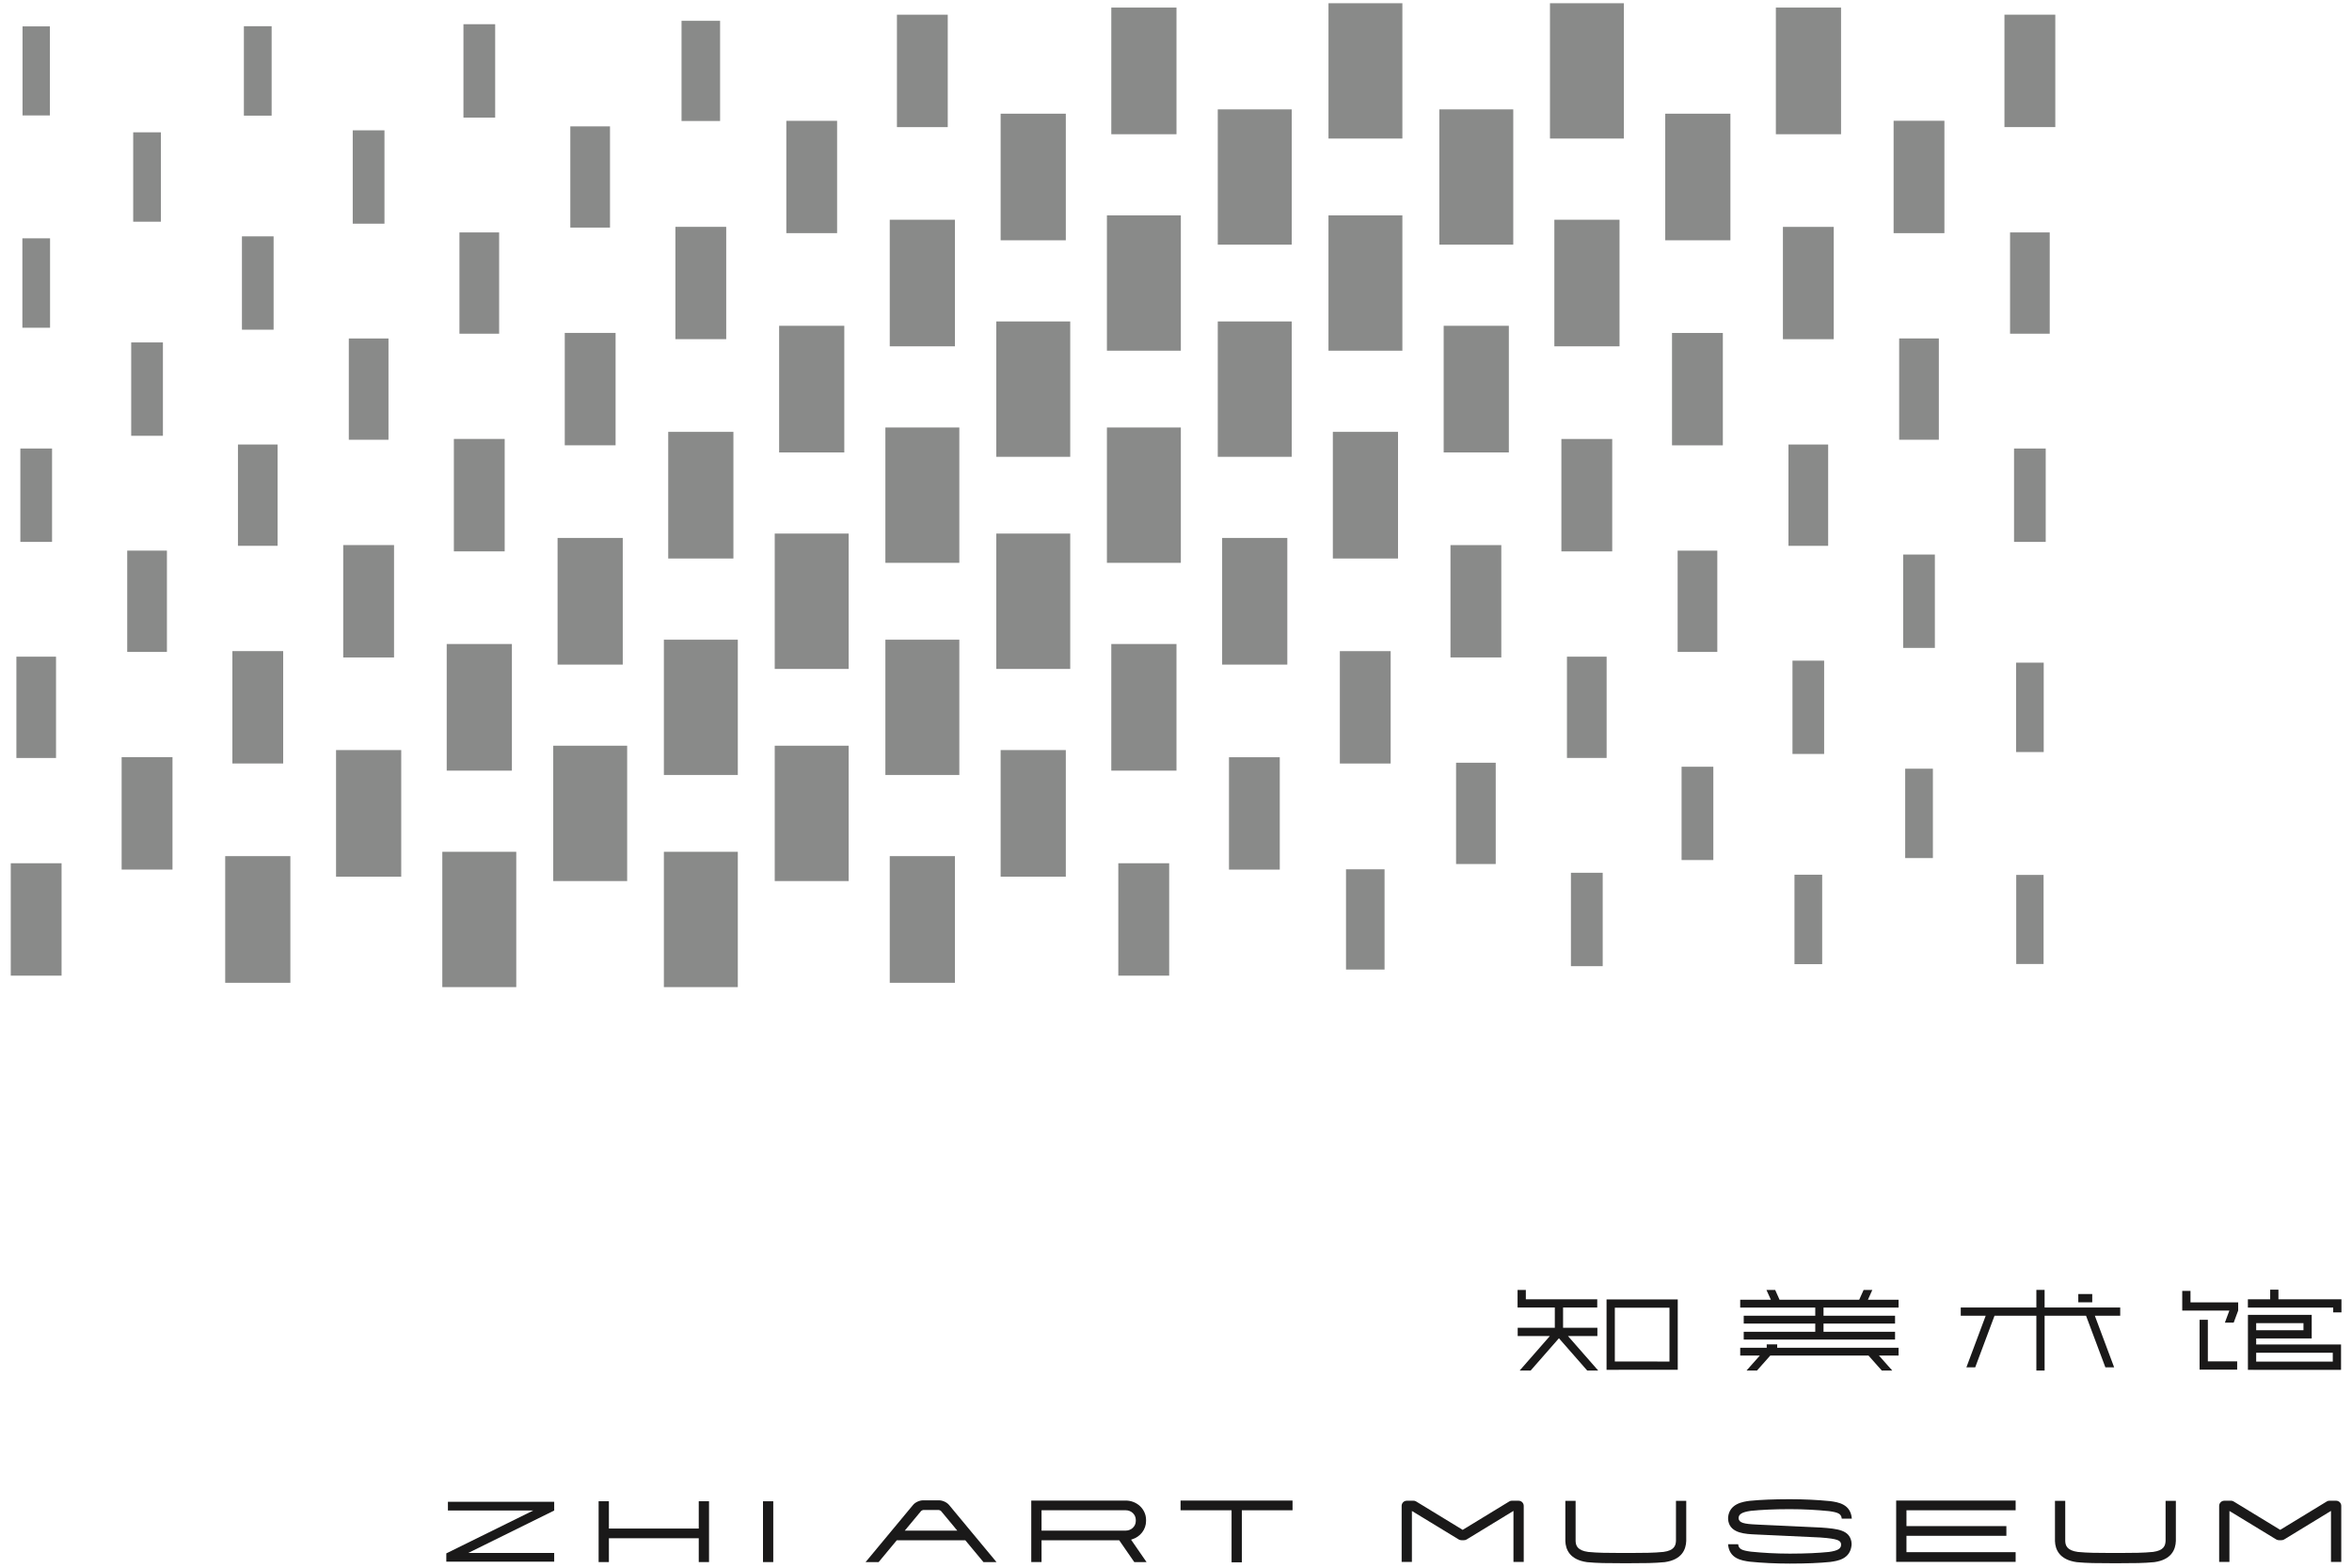 <?xml version="1.0" encoding="UTF-8"?>
<svg width="180px" height="120px" viewBox="0 0 180 120" version="1.1" xmlns="http://www.w3.org/2000/svg" xmlns:xlink="http://www.w3.org/1999/xlink">
    <!-- Generator: Sketch 48.2 (47327) - http://www.bohemiancoding.com/sketch -->
    <title>Group 16</title>
    <desc>Created with Sketch.</desc>
    <defs></defs>
    <g id="Page-1" stroke="none" stroke-width="1" fill="none" fill-rule="evenodd">
        <g transform="translate(-453, 0)" id="Group-16">
            <g transform="translate(453, 0)">
                <polygon id="Fill-111" fill="#898A89" points="17.235 75.23 22.222 75.23 22.222 65.533 17.235 65.533"></polygon>
                <polygon id="Fill-112" fill="#898A89" points="34.187 58.99 39.176 58.99 39.176 49.296 34.187 49.296"></polygon>
                <polygon id="Fill-113" fill="#898A89" points="51.139 42.752 56.128 42.752 56.128 33.057 51.139 33.057"></polygon>
                <polygon id="Fill-114" fill="#898A89" points="68.093 26.51 73.082 26.51 73.082 16.819 68.093 16.819"></polygon>
                <polygon id="Fill-115" fill="#898A89" points="85.049 0.579 85.049 0.583 85.049 10.275 90.038 10.275 90.038 0.583 90.038 0.579"></polygon>
                <polygon id="Fill-116" fill="#898A89" points="25.718 67.108 30.706 67.108 30.706 57.415 25.718 57.415"></polygon>
                <polygon id="Fill-117" fill="#898A89" points="42.671 50.873 47.66 50.873 47.66 41.177 42.671 41.177"></polygon>
                <polygon id="Fill-118" fill="#898A89" points="59.627 34.632 64.615 34.632 64.615 24.938 59.627 24.938"></polygon>
                <polygon id="Fill-119" fill="#898A89" points="76.579 18.394 81.567 18.394 81.567 8.703 76.579 8.703"></polygon>
                <polygon id="Fill-120" fill="#898A89" points="67.759 43.083 73.418 43.083 73.418 32.721 67.759 32.721"></polygon>
                <polygon id="Fill-121" fill="#898A89" points="33.85 75.561 39.51 75.561 39.51 65.2 33.85 65.2"></polygon>
                <polygon id="Fill-122" fill="#898A89" points="50.807 59.321 56.465 59.321 56.465 48.965 50.807 48.965"></polygon>
                <polygon id="Fill-123" fill="#898A89" points="84.713 26.844 90.371 26.844 90.371 16.486 84.713 16.486"></polygon>
                <polygon id="Fill-124" fill="#898A89" points="101.67 0.247 101.67 0.25 101.67 10.605 107.325 10.605 107.325 0.25 107.325 0.247"></polygon>
                <polygon id="Fill-125" fill="#898A89" points="42.339 67.442 47.997 67.442 47.997 57.081 42.339 57.081"></polygon>
                <polygon id="Fill-126" fill="#898A89" points="59.291 51.204 64.949 51.204 64.949 40.842 59.291 40.842"></polygon>
                <polygon id="Fill-127" fill="#898A89" points="76.246 34.967 81.905 34.967 81.905 24.605 76.246 24.605"></polygon>
                <polygon id="Fill-128" fill="#898A89" points="93.197 18.726 98.855 18.726 98.855 8.373 93.197 8.373"></polygon>
                <polygon id="Fill-129" fill="#898A89" points="68.093 75.23 73.082 75.23 73.082 65.533 68.093 65.533"></polygon>
                <polygon id="Fill-130" fill="#898A89" points="85.048 58.99 90.037 58.99 90.037 49.296 85.048 49.296"></polygon>
                <polygon id="Fill-131" fill="#898A89" points="102.004 42.752 106.991 42.752 106.991 33.057 102.004 33.057"></polygon>
                <polygon id="Fill-132" fill="#898A89" points="118.956 26.51 123.944 26.51 123.944 16.819 118.956 16.819"></polygon>
                <polygon id="Fill-133" fill="#898A89" points="135.908 0.579 135.908 0.583 135.908 10.275 140.896 10.275 140.896 0.583 140.896 0.579"></polygon>
                <polygon id="Fill-134" fill="#898A89" points="76.579 67.108 81.567 67.108 81.567 57.415 76.579 57.415"></polygon>
                <polygon id="Fill-135" fill="#898A89" points="93.531 50.873 98.519 50.873 98.519 41.177 93.531 41.177"></polygon>
                <polygon id="Fill-136" fill="#898A89" points="110.485 34.632 115.473 34.632 115.473 24.938 110.485 24.938"></polygon>
                <polygon id="Fill-137" fill="#898A89" points="127.442 18.394 132.43 18.394 132.43 8.703 127.442 8.703"></polygon>
                <polygon id="Fill-138" fill="#898A89" points="50.807 75.561 56.465 75.561 56.465 65.2 50.807 65.2"></polygon>
                <polygon id="Fill-139" fill="#898A89" points="67.759 59.321 73.418 59.321 73.418 48.965 67.759 48.965"></polygon>
                <polygon id="Fill-140" fill="#898A89" points="84.713 43.083 90.371 43.083 90.371 32.721 84.713 32.721"></polygon>
                <polygon id="Fill-141" fill="#898A89" points="101.669 26.844 107.325 26.844 107.325 16.486 101.669 16.486"></polygon>
                <polygon id="Fill-142" fill="#898A89" points="118.62 0.247 118.62 0.25 118.62 10.605 124.277 10.605 124.277 0.25 124.277 0.247"></polygon>
                <polygon id="Fill-143" fill="#898A89" points="59.291 67.442 64.949 67.442 64.949 57.081 59.291 57.081"></polygon>
                <polygon id="Fill-144" fill="#898A89" points="76.246 51.204 81.905 51.204 81.905 40.842 76.246 40.842"></polygon>
                <polygon id="Fill-145" fill="#898A89" points="93.197 34.967 98.855 34.967 98.855 24.605 93.197 24.605"></polygon>
                <polygon id="Fill-146" fill="#898A89" points="110.152 18.726 115.811 18.726 115.811 8.373 110.152 8.373"></polygon>
                <polygon id="Fill-147" fill="#898A89" points="52.158 9.262 55.109 9.262 55.109 1.593 52.158 1.593"></polygon>
                <polygon id="Fill-148" fill="#898A89" points="1.724 8.836 3.817 8.836 3.817 2.019 1.724 2.019"></polygon>
                <polygon id="Fill-149" fill="#898A89" points="18.665 8.852 20.788 8.852 20.788 2.006 18.665 2.006"></polygon>
                <polygon id="Fill-150" fill="#898A89" points="1.712 25.087 3.831 25.087 3.831 18.243 1.712 18.243"></polygon>
                <polygon id="Fill-151" fill="#898A89" points="10.194 16.97 12.314 16.97 12.314 10.128 10.194 10.128"></polygon>
                <polygon id="Fill-152" fill="#898A89" points="18.211 41.779 21.245 41.779 21.245 34.025 18.211 34.025"></polygon>
                <polygon id="Fill-153" fill="#898A89" points="35.161 25.544 38.199 25.544 38.199 17.791 35.161 17.791"></polygon>
                <polygon id="Fill-154" fill="#898A89" points="26.695 33.662 29.731 33.662 29.731 25.909 26.695 25.909"></polygon>
                <polygon id="Fill-155" fill="#898A89" points="1.254 58.021 4.288 58.021 4.288 50.265 1.254 50.265"></polygon>
                <polygon id="Fill-156" fill="#898A89" points="9.736 49.902 12.775 49.902 12.775 42.147 9.736 42.147"></polygon>
                <polygon id="Fill-157" fill="#898A89" points="43.647 17.421 46.684 17.421 46.684 9.673 43.647 9.673"></polygon>
                <polygon id="Fill-158" fill="#898A89" points="17.785 58.442 21.672 58.442 21.672 49.839 17.785 49.839"></polygon>
                <polygon id="Fill-159" fill="#898A89" points="34.735 42.205 38.624 42.205 38.624 33.599 34.735 33.599"></polygon>
                <polygon id="Fill-160" fill="#898A89" points="51.689 25.962 55.578 25.962 55.578 17.364 51.689 17.364"></polygon>
                <polygon id="Fill-161" fill="#898A89" points="68.643 9.73 72.532 9.73 72.532 1.125 68.643 1.125"></polygon>
                <polygon id="Fill-162" fill="#898A89" points="26.267 50.326 30.156 50.326 30.156 41.723 26.267 41.723"></polygon>
                <polygon id="Fill-163" fill="#898A89" points="43.222 34.086 47.112 34.086 47.112 25.483 43.222 25.483"></polygon>
                <polygon id="Fill-164" fill="#898A89" points="60.178 17.846 64.064 17.846 64.064 9.249 60.178 9.249"></polygon>
                <polygon id="Fill-165" fill="#898A89" points="0.824 74.682 4.712 74.682 4.712 66.078 0.824 66.078"></polygon>
                <polygon id="Fill-166" fill="#898A89" points="9.309 66.563 13.201 66.563 13.201 57.958 9.309 57.958"></polygon>
                <polygon id="Fill-167" fill="#898A89" points="18.516 25.237 20.939 25.237 20.939 18.092 18.516 18.092"></polygon>
                <polygon id="Fill-168" fill="#898A89" points="35.468 9.003 37.896 9.003 37.896 1.853 35.468 1.853"></polygon>
                <polygon id="Fill-169" fill="#898A89" points="26.995 17.122 29.424 17.122 29.424 9.976 26.995 9.976"></polygon>
                <polygon id="Fill-170" fill="#898A89" points="1.557 41.48 3.984 41.48 3.984 34.332 1.557 34.332"></polygon>
                <polygon id="Fill-171" fill="#898A89" points="10.041 33.358 12.468 33.358 12.468 26.211 10.041 26.211"></polygon>
                <polygon id="Fill-172" fill="#898A89" points="103.011 74.215 105.961 74.215 105.961 66.542 103.011 66.542"></polygon>
                <polygon id="Fill-173" fill="#898A89" points="154.303 73.79 156.396 73.79 156.396 66.971 154.303 66.971"></polygon>
                <polygon id="Fill-174" fill="#898A89" points="137.332 73.802 139.452 73.802 139.452 66.955 137.332 66.955"></polygon>
                <polygon id="Fill-175" fill="#898A89" points="154.291 57.566 156.407 57.566 156.407 50.723 154.291 50.723"></polygon>
                <polygon id="Fill-176" fill="#898A89" points="145.805 65.682 147.925 65.682 147.925 58.841 145.805 58.841"></polygon>
                <polygon id="Fill-177" fill="#898A89" points="136.872 41.781 139.91 41.781 139.91 34.026 136.872 34.026"></polygon>
                <polygon id="Fill-178" fill="#898A89" points="119.92 58.018 122.956 58.018 122.956 50.265 119.92 50.265"></polygon>
                <polygon id="Fill-179" fill="#898A89" points="128.39 49.902 131.427 49.902 131.427 42.149 128.39 42.149"></polygon>
                <polygon id="Fill-180" fill="#898A89" points="153.831 25.544 156.867 25.544 156.867 17.791 153.831 17.791"></polygon>
                <polygon id="Fill-181" fill="#898A89" points="145.344 33.66 148.381 33.66 148.381 25.906 145.344 25.906"></polygon>
                <polygon id="Fill-182" fill="#898A89" points="111.434 66.137 114.469 66.137 114.469 58.384 111.434 58.384"></polygon>
                <polygon id="Fill-183" fill="#898A89" points="136.448 25.965 140.337 25.965 140.337 17.367 136.448 17.367"></polygon>
                <polygon id="Fill-184" fill="#898A89" points="119.494 42.207 123.384 42.207 123.384 33.602 119.494 33.602"></polygon>
                <polygon id="Fill-185" fill="#898A89" points="102.539 58.445 106.428 58.445 106.428 49.842 102.539 49.842"></polygon>
                <polygon id="Fill-186" fill="#898A89" points="85.585 74.682 89.478 74.682 89.478 66.078 85.585 66.078"></polygon>
                <polygon id="Fill-187" fill="#898A89" points="127.961 34.089 131.85 34.089 131.85 25.486 127.961 25.486"></polygon>
                <polygon id="Fill-188" fill="#898A89" points="111.005 50.324 114.896 50.324 114.896 41.725 111.005 41.725"></polygon>
                <polygon id="Fill-189" fill="#898A89" points="94.055 66.565 97.942 66.565 97.942 57.963 94.055 57.963"></polygon>
                <polygon id="Fill-190" fill="#898A89" points="153.402 9.728 157.293 9.728 157.293 1.123 153.402 1.123"></polygon>
                <polygon id="Fill-191" fill="#898A89" points="144.919 17.847 148.807 17.847 148.807 9.244 144.919 9.244"></polygon>
                <polygon id="Fill-192" fill="#898A89" points="137.179 57.712 139.603 57.712 139.603 50.57 137.179 50.57"></polygon>
                <polygon id="Fill-193" fill="#898A89" points="120.224 73.956 122.656 73.956 122.656 66.807 120.224 66.807"></polygon>
                <polygon id="Fill-194" fill="#898A89" points="128.692 65.833 131.122 65.833 131.122 58.69 128.692 58.69"></polygon>
                <polygon id="Fill-195" fill="#898A89" points="154.136 41.48 156.56 41.48 156.56 34.332 154.136 34.332"></polygon>
                <polygon id="Fill-196" fill="#898A89" points="145.651 49.595 148.077 49.595 148.077 42.448 145.651 42.448"></polygon>
                <path d="M133.991,115.649 C134.825,115.567 135.683,115.523 136.979,115.52 C138.102,115.523 139.004,115.575 139.976,115.67 C140.704,115.771 140.911,115.882 140.951,116.247 L141.721,116.247 C141.639,115.126 140.667,114.988 140.066,114.905 C139.052,114.807 138.129,114.762 136.972,114.758 C135.656,114.762 134.767,114.799 133.891,114.884 C133.388,114.953 132.374,115.093 132.255,116.116 C132.241,116.214 132.255,116.369 132.278,116.47 C132.474,117.375 133.594,117.423 134.359,117.457 L134.552,117.466 C134.854,117.482 135.601,117.515 136.419,117.552 C137.655,117.606 139.047,117.669 139.306,117.688 C140.707,117.788 140.871,117.932 140.9,118.209 C140.913,118.527 140.686,118.696 139.963,118.796 C139.129,118.877 138.271,118.921 136.975,118.924 C135.858,118.921 134.963,118.869 133.997,118.773 C133.274,118.675 133.065,118.564 133.022,118.206 L132.25,118.206 C132.337,119.319 133.306,119.456 133.906,119.54 C134.913,119.638 135.831,119.683 136.982,119.686 C138.3,119.683 139.187,119.646 140.063,119.561 C140.636,119.48 141.578,119.35 141.699,118.3 C141.708,118.219 141.708,118.124 141.684,117.979 C141.501,117.132 140.694,117.023 139.368,116.928 C139.1,116.909 137.694,116.846 136.453,116.791 C135.638,116.754 134.902,116.721 134.6,116.706 L134.402,116.695 C133.464,116.653 133.076,116.563 133.054,116.214 C133.06,115.917 133.289,115.747 133.991,115.649" id="Fill-197" fill="#1A1919"></path>
                <path d="M128.263,117.94 C128.25,118.316 128.123,118.681 127.31,118.792 C126.537,118.869 125.812,118.871 124.714,118.874 L124.42,118.874 L124.131,118.874 C123.035,118.871 122.309,118.869 121.55,118.795 C120.722,118.681 120.595,118.316 120.582,117.955 L120.582,114.883 L119.797,114.883 L119.797,117.969 C119.821,118.599 120.124,119.39 121.458,119.576 C122.27,119.655 123.009,119.657 124.129,119.658 L124.427,119.66 L124.714,119.658 C125.836,119.657 126.577,119.655 127.403,119.575 C128.721,119.39 129.026,118.599 129.049,117.955 L129.049,114.883 L128.263,114.883 L128.263,117.94 Z" id="Fill-198" fill="#1A1919"></path>
                <path d="M165.734,117.94 C165.721,118.316 165.594,118.681 164.781,118.792 C164.008,118.869 163.283,118.871 162.186,118.874 L161.892,118.874 L161.602,118.874 C160.505,118.871 159.78,118.869 159.021,118.795 C158.193,118.681 158.067,118.316 158.054,117.955 L158.054,114.883 L157.268,114.883 L157.268,117.969 C157.292,118.599 157.596,119.39 158.93,119.576 C159.741,119.655 160.48,119.657 161.601,119.658 L161.898,119.66 L162.187,119.658 C163.307,119.657 164.047,119.655 164.873,119.575 C166.194,119.39 166.498,118.599 166.52,117.955 L166.52,114.883 L165.734,114.883 L165.734,117.94 Z" id="Fill-199" fill="#1A1919"></path>
                <polygon id="Fill-200" fill="#1A1919" points="58.392 119.57 59.178 119.57 59.178 114.916 58.392 114.916"></polygon>
                <polygon id="Fill-201" fill="#1A1919" points="53.476 117.005 46.599 117.005 46.599 114.914 45.813 114.914 45.813 119.57 46.599 119.57 46.599 117.747 53.476 117.747 53.476 119.57 54.262 119.57 54.262 114.914 53.476 114.914"></polygon>
                <polygon id="Fill-202" fill="#1A1919" points="145.115 114.906 145.115 119.509 145.115 119.554 154.258 119.554 154.258 118.812 145.903 118.812 145.903 117.56 153.549 117.56 153.549 116.817 145.903 116.817 145.903 115.605 154.258 115.605 154.258 114.861 145.115 114.861"></polygon>
                <polygon id="Fill-203" fill="#1A1919" points="90.349 115.605 94.253 115.605 94.253 119.589 95.039 119.589 95.039 115.605 98.919 115.605 98.919 114.862 90.349 114.862"></polygon>
                <polygon id="Fill-204" fill="#1A1919" points="34.28 115.623 40.81 115.623 34.156 118.905 34.156 119.537 42.413 119.537 42.413 118.87 35.839 118.87 42.413 115.625 42.413 114.957 34.28 114.957"></polygon>
                <path d="M69.244,117.162 L70.492,115.661 C70.525,115.627 70.61,115.588 70.651,115.585 L71.848,115.585 C71.898,115.588 71.983,115.627 72.012,115.656 L73.262,117.162 L69.244,117.162 Z M71.853,114.843 L70.654,114.843 C70.371,114.843 70.05,114.989 69.874,115.199 L66.244,119.572 L67.242,119.572 L68.629,117.904 L73.878,117.904 L75.265,119.572 L76.263,119.572 L72.632,115.199 C72.457,114.989 72.136,114.843 71.853,114.843 Z" id="Fill-205" fill="#1A1919"></path>
                <path d="M79.709,117.162 L79.709,115.604 L86.154,115.604 C86.578,115.604 86.923,115.934 86.923,116.34 L86.923,116.427 C86.923,116.832 86.578,117.162 86.154,117.162 L79.709,117.162 Z M86.631,117.833 C87.275,117.634 87.708,117.07 87.708,116.427 L87.708,116.34 C87.708,115.524 87.01,114.862 86.154,114.862 L78.923,114.863 L78.923,119.569 L79.709,119.569 L79.709,117.904 L85.655,117.904 L86.808,119.572 L87.746,119.572 L86.56,117.854 L86.631,117.833 Z" id="Fill-206" fill="#1A1919"></path>
                <path d="M116.221,114.875 L115.712,114.872 L115.709,114.872 C115.636,114.872 115.565,114.893 115.504,114.93 L111.94,117.104 L108.377,114.93 C108.314,114.893 108.242,114.87 108.169,114.872 L107.658,114.875 C107.443,114.876 107.269,115.052 107.269,115.269 L107.269,119.56 L108.054,119.56 L108.054,115.658 L111.638,117.84 C111.7,117.877 111.769,117.896 111.842,117.896 L112.038,117.896 C112.11,117.896 112.181,117.877 112.242,117.84 L115.818,115.658 L115.826,115.658 L115.826,119.56 L116.612,119.56 L116.612,115.269 C116.612,115.052 116.438,114.876 116.221,114.875" id="Fill-207" fill="#1A1919"></path>
                <path d="M178.788,114.875 L178.278,114.872 L178.275,114.872 C178.203,114.872 178.132,114.893 178.071,114.93 L174.506,117.104 L170.941,114.93 C170.88,114.893 170.808,114.87 170.736,114.872 L170.225,114.875 C170.009,114.876 169.834,115.052 169.834,115.269 L169.834,119.56 L170.62,119.56 L170.62,115.658 L174.204,117.84 C174.267,117.877 174.336,117.896 174.408,117.896 L174.604,117.896 C174.677,117.896 174.747,117.877 174.808,117.84 L178.384,115.658 L178.392,115.658 L178.392,119.56 L179.178,119.56 L179.178,115.269 C179.178,115.052 179.003,114.876 178.788,114.875" id="Fill-208" fill="#1A1919"></path>
                <path d="M123.584,100.097 L127.766,100.097 L127.766,104.221 L123.584,104.216 L123.584,100.097 Z M122.95,104.854 L128.399,104.852 L128.399,99.465 L122.95,99.465 L122.95,104.854 Z" id="Fill-209" fill="#1A1919"></path>
                <polygon id="Fill-210" fill="#1A1919" points="122.249 102.267 122.249 101.636 119.623 101.636 119.623 100.086 122.238 100.086 122.238 99.455 116.773 99.455 116.773 98.74 116.14 98.74 116.14 100.086 118.991 100.086 118.991 101.636 116.15 101.636 116.15 102.267 118.613 102.267 116.302 104.908 117.143 104.908 119.306 102.438 121.469 104.908 122.31 104.908 119.997 102.267"></polygon>
                <polygon id="Fill-211" fill="#1A1919" points="159.053 99.686 160.12 99.686 160.12 99.053 159.053 99.053"></polygon>
                <polygon id="Fill-212" fill="#1A1919" points="156.475 98.734 155.844 98.734 155.844 100.083 150.058 100.083 150.058 100.713 151.967 100.713 150.49 104.662 151.165 104.662 152.642 100.713 155.844 100.713 155.844 104.909 156.475 104.909 156.475 100.713 159.646 100.713 161.125 104.662 161.796 104.662 160.319 100.713 162.261 100.713 162.261 100.083 156.475 100.083"></polygon>
                <polygon id="Fill-213" fill="#1A1919" points="168.968 101.024 168.336 101.024 168.336 104.84 171.212 104.84 171.212 104.208 168.968 104.208"></polygon>
                <polygon id="Fill-214" fill="#1A1919" points="174.37 99.456 174.37 98.719 173.739 98.719 173.739 99.456 172.032 99.456 172.032 100.09 178.562 100.09 178.562 100.458 179.192 100.458 179.192 99.456"></polygon>
                <path d="M178.529,104.226 L172.667,104.226 L172.667,103.547 L178.529,103.547 L178.529,104.226 Z M172.667,101.281 L176.286,101.281 L176.286,101.824 L172.667,101.824 L172.667,101.281 Z M172.667,102.452 L176.917,102.452 L176.917,100.647 L172.035,100.647 L172.035,104.856 L172.442,104.856 L172.442,104.858 L179.161,104.858 L179.161,102.915 L172.667,102.915 L172.667,102.452 Z" id="Fill-215" fill="#1A1919"></path>
                <polygon id="Fill-216" fill="#1A1919" points="167.64 98.813 167.008 98.813 167.008 100.319 170.614 100.319 170.272 101.241 170.946 101.241 171.289 100.317 171.289 99.689 167.64 99.689"></polygon>
                <polygon id="Fill-217" fill="#1A1919" points="143.29 98.741 142.623 98.741 142.286 99.491 136.191 99.491 135.855 98.741 135.188 98.741 135.526 99.491 133.179 99.491 133.179 100.088 138.923 100.088 138.923 100.216 138.923 100.501 138.923 100.716 133.448 100.716 133.448 101.314 138.923 101.314 138.923 101.941 133.448 101.941 133.448 102.537 145.03 102.537 145.03 101.941 139.555 101.941 139.555 101.314 145.03 101.314 145.03 100.716 139.555 100.716 139.555 100.501 139.555 100.216 139.555 100.088 145.299 100.088 145.299 99.491 142.952 99.491"></polygon>
                <polygon id="Fill-218" fill="#1A1919" points="136.01 102.948 136.01 102.907 135.208 102.907 135.208 102.948 135.208 103.167 133.18 103.167 133.18 103.763 134.679 103.763 133.665 104.908 134.465 104.908 135.481 103.763 142.998 103.763 144.013 104.908 144.814 104.908 143.798 103.763 145.299 103.763 145.299 103.167 136.01 103.167"></polygon>
            </g>
        </g>
    </g>
</svg>